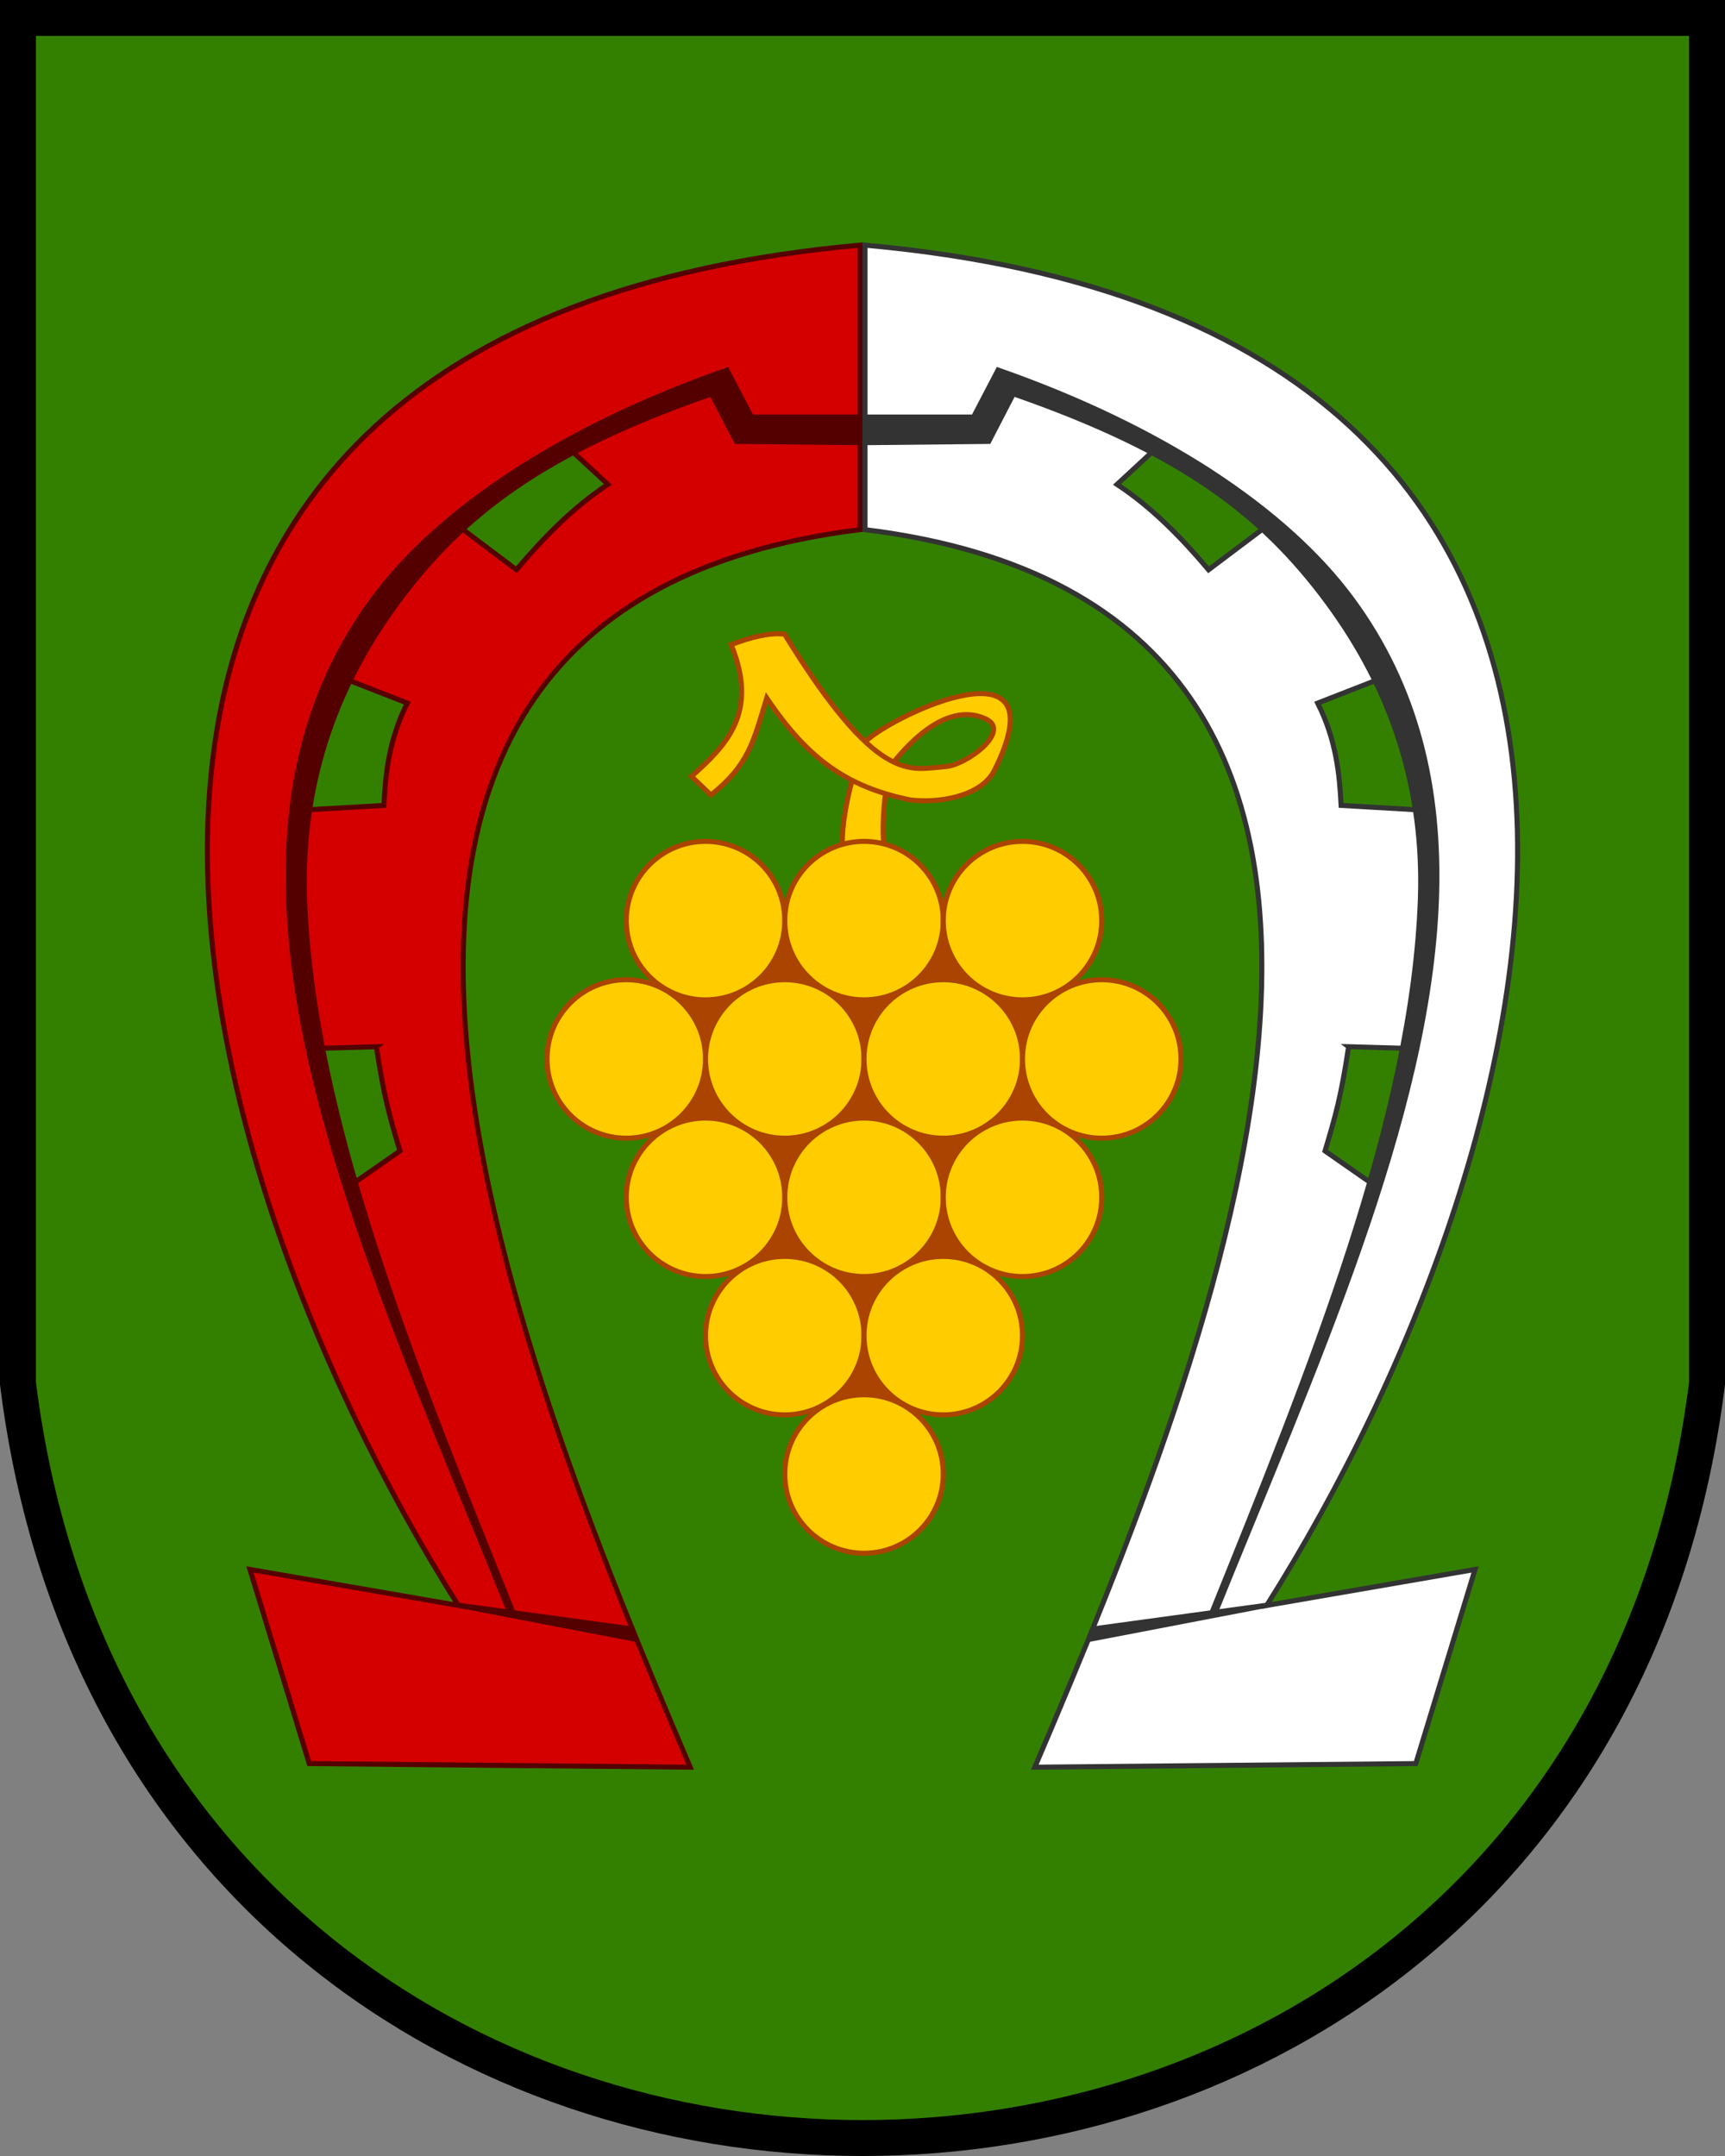 <?xml version="1.0" encoding="UTF-8" standalone="no"?>
<svg xmlns="http://www.w3.org/2000/svg" height="600" width="480" version="1.1" xmlns:xlink="http://www.w3.org/1999/xlink">
 <rect width="100%" height="100%" fill="#808080" stroke="none"/>
 <path stroke="#000" stroke-width="10" d="m5,5v380c35,280,435,280,470,0v-380z" fill="#338000"/>
   <defs>
	<circle id="c" r="15.75" stroke="#A40" cy="183" cx="268.8" stroke-width="1px" fill="#FC0"/>
	<path id="p" d="m299.5,48.73c-179,16.06-138.6,177.2-79.84,270.4l-41.41-7.156,11.78,38.59,75.72,0.72c-35.27-82.67-95.29-230.1,33.75-246v-56.55zm-58.5,39.78,8.406,7.781c-6.839,4.504-12.69,10.45-18.19,16.97l-11-8.281c4.486-6.572,8.975-11.65,20.78-16.47zm-45.09,45.94,13.62,5.312c-3.652,7.228-4.356,14.12-4.656,20.34l-15.16,0.875c-0.118-13.08,2.711-20.44,6.188-26.53zm7.469,73.62c1.522,9.997,2.542,13.53,4.688,20.72l-8.656,6.031c-5.937-6.75-7.245-16.44-8.188-26.41l12.16-0.344z" stroke-width="1px"/>
	<path id="s1" d="m219.8,318.6-0.188,1,35.31,6.78-0.84-3.1z"/>
	<path id="s2" d="m273.3,72.94c-33.11,11.51-57.79,28.01-70.91,45.74s-17.74,38.06-16.97,59.97c1.543,43.82,24.57,93.95,44.28,142.8l1.606-0.375c-19.72-48.83-40.16-98.92-41.69-142.4-0.766-21.75,5.509-41.22,18.48-58.74,12.92-17.46,28.92-29.59,61.67-41.04l4.843,9.35,25.06,0.25v-6.1h-21.44z"/>
  </defs>
  <g transform="matrix(1.4 0 0 1.4 -180 0)">
	<path d="m306.2,151.5c3.434-4.258,10.86-12.06,18.33-8.575,5.12,2.393-3.791,9.207-8.208,9.486-6.8,0.424-13.15,3.997-31.82-26.36-3.025-0.325-6.676,0.603-10.61,2.089,5.573,13.61-0.995,20-7.875,26.2l3.857,3.696c7.508-5.989,8.395-10.47,11.09-19.29,8.179,12.15,15.96,17.68,28.45,20.25,5.733,0.776,14.25-0.726,16.8-5.852,13.41-26.94-19.92-11.09-25.46-5.9m-2.916,8.214c-1.371,5.1-2.102,10.5-1.765,13.34,0.801,2.626,8.196-0.804,8.196-0.804-0.384-2.77-0.088-6.916,0.283-10.25" stroke="#A40" stroke-width="1px" fill="#FC0"/>
	<path fill="#A40" d="m254,210,44.9,86,48.7-85.5-18.1-27.5-59,0z"/>

	<use xlink:href="#c"/>
	<use y="0" x="31.5" xlink:href="#c"/>
	<use y="0" x="63" xlink:href="#c"/>
	<use y="27.5" x="-15.75" xlink:href="#c"/>
	<use y="27.5" x="15.75" xlink:href="#c"/>
	<use y="27.5" x="47.25" xlink:href="#c"/>
	<use y="27.5" x="78.75" xlink:href="#c"/>
	<use y="55" x="0" xlink:href="#c"/>
	<use y="55" x="31.5" xlink:href="#c"/>
	<use y="55" x="63" xlink:href="#c"/>
	<use y="82.5" x="15.75" xlink:href="#c"/>
	<use y="82.5" x="47.25" xlink:href="#c"/>
	<use y="110" x="31.5" xlink:href="#c"/>
	
	<use xlink:href="#p" style=" fill:#D40000; stroke:#500"/>
	<use xlink:href="#s1" style="fill:#500"/>
	<use xlink:href="#s2" style="fill:#500"/>
	
	<use xlink:href="#p" transform="translate(600) scale(-1,1)" style="fill:#FFF ; stroke:#333"/>
	<use xlink:href="#s1" transform="translate(600) scale(-1,1)" style="fill:#333"/>
	<use xlink:href="#s2" transform="translate(600) scale(-1,1)" style="fill:#333"/>
	
	</g>
</svg>
